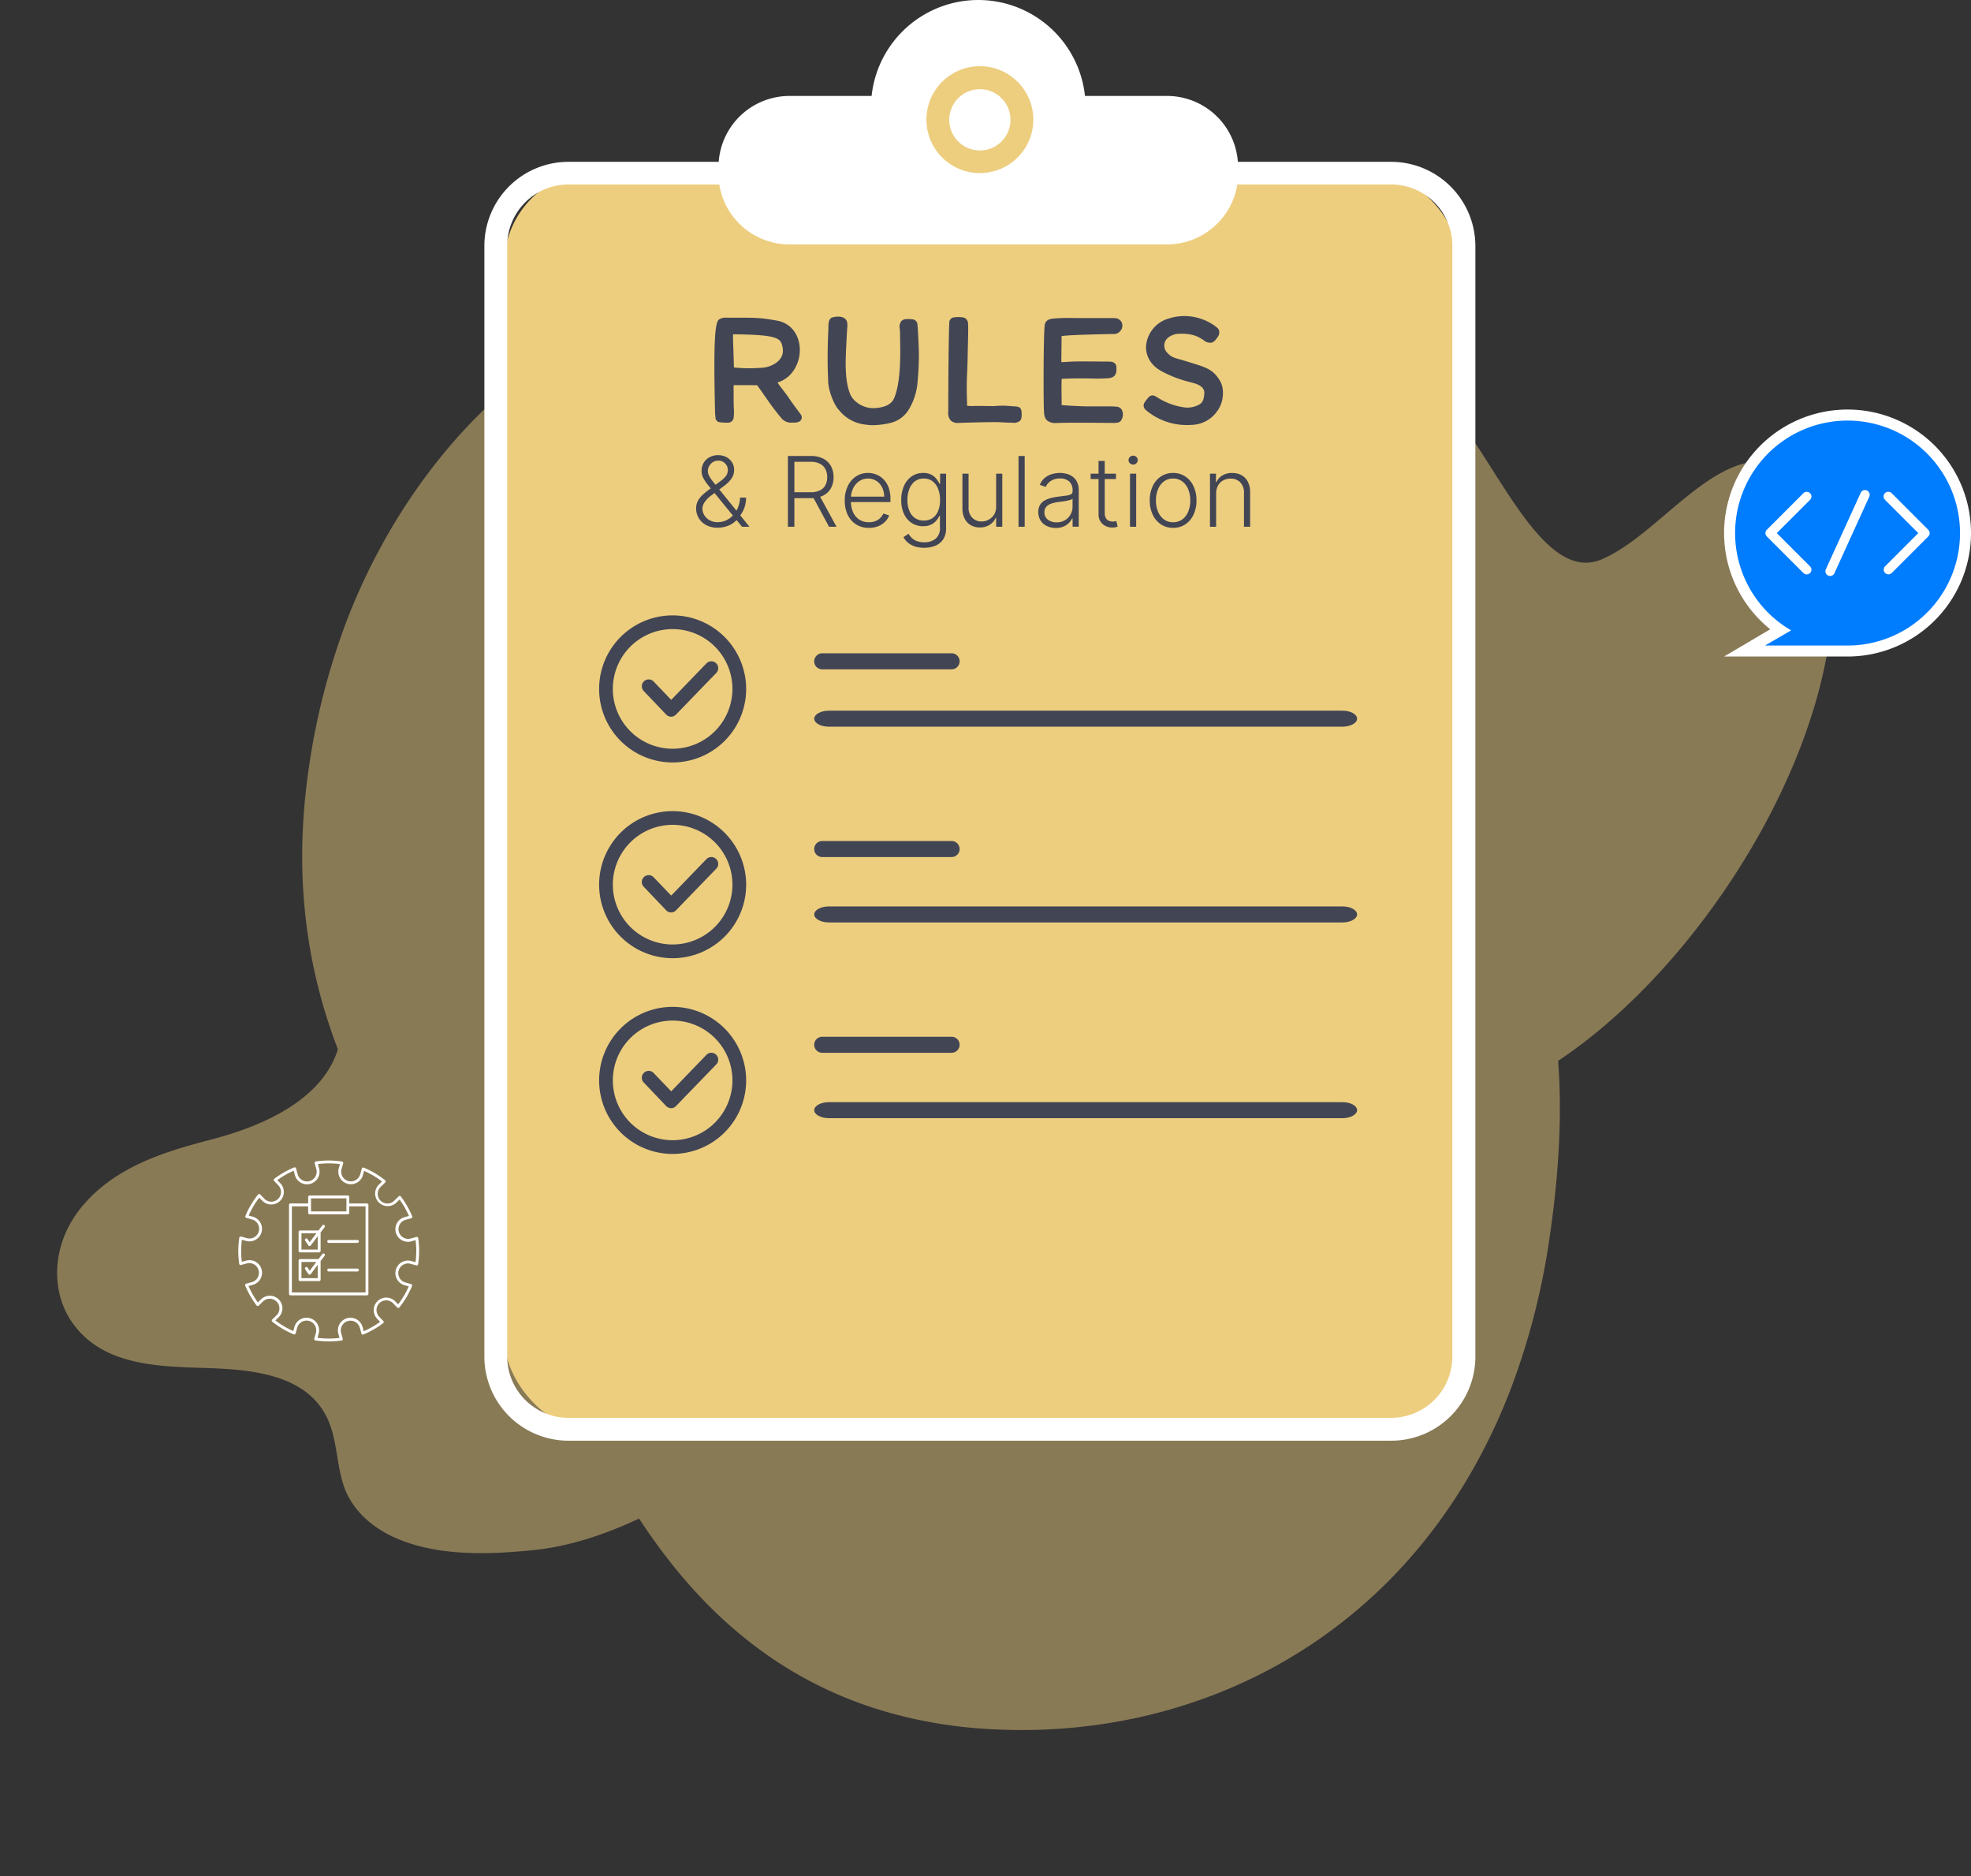 <svg xmlns="http://www.w3.org/2000/svg" width="672.906" height="640.464" viewBox="0 0 672.906 640.464">
  <rect x="0" y="0" width="672.906" height="640.464" fill="#333333" stroke="none"/>
  <g id="Group_4214" data-name="Group 4214" transform="translate(1521.995 -3930.346)">
    <path id="Union_1" data-name="Union 1" d="M214.724,448.407c-10.443,8.839-21.273,15.653-32.021,19.732-15.52,5.9-32.258,10.73-47.608,8.012-6.639-1.211-13.076-3.961-18.011-9.111-5.714-5.995-7.64-15.077-12.381-21.975-10.9-15.86-31.874-11.374-48.065-7.533-15.973,3.778-32.9,7.275-45.989-3.508C.541,425.7-3.6,409.671,3.69,394.317c7.869-16.556,23.644-25.676,36.911-33.289,13.027-7.457,32.595-21.421,33.34-40.694-16.573-22.762-29.566-51.232-34.2-88.14A235.416,235.416,0,0,1,39,178.059c4.353-41.087,21.517-84.89,52.249-113.665q3.46-3.236,7.139-6.281C146.2,18.535,218.564,5.934,277.752,17.846a214.622,214.622,0,0,1,41.168,12.692,64.651,64.651,0,0,1,11.828-14.085C343.368,5.314,359.333,2.643,373.6,5.885c21.77,4.988,53.588,56.714,73.59,41.322C464.382,33.982,475.01-1.252,497.623.034c15.23.874,23.962,19.346,28.455,35.7,9.208,33.7,3.466,76.852-11.061,115.341h0c-9.43,24.983-22.565,48-37.721,65.2,5.533,15.773,9.96,34.867,12.769,58.757a243.5,243.5,0,0,1,.7,52.669,201.128,201.128,0,0,1-4.173,25.48C469.566,427.214,413.394,473.4,349.032,486.8a160.445,160.445,0,0,1-32.782,3.5C272.351,490.3,239.444,470.521,214.724,448.407Z" transform="matrix(0.966, 0.259, -0.259, 0.966, -1395.095, 3959.904)" fill="#edce7f" opacity="0.459"/>
    <g id="Group_4213" data-name="Group 4213" transform="translate(-1356.628 3930.346)">
      <rect id="Rectangle_635" data-name="Rectangle 635" width="326.445" height="430.467" rx="32" transform="translate(6.765 58.312)" fill="#edce7f"/>
      <path id="Path_4457" data-name="Path 4457" d="M-2412.055,3255.4l-11.262-11.446v-17.441l11.262-10.267,12.756-6.382,27.752,3.128,5.966-17.537,9.956-11.524,19.231-4.831,19.456,4.831,7.96,20.725,3.84,8.335h32.972l13.271,3.254,4.228,14.686-4.228,13.023-13.271,11.446Z" transform="translate(2507.62 -3175.675)" fill="#fff"/>
      <g id="noun-rules-6289449" transform="translate(0 0)">
        <g id="Group_4206" data-name="Group 4206" transform="translate(0 0)">
          <path id="Path_4444" data-name="Path 4444" d="M65.283,51.377A18.243,18.243,0,1,0,47.04,33.133,18.248,18.248,0,0,0,65.283,51.377Zm0-28.632A10.452,10.452,0,1,1,54.831,33.2,10.462,10.462,0,0,1,65.283,22.745Z" transform="translate(103.88 7.702)" fill="#edce7f"/>
          <g id="Group_4207" data-name="Group 4207" transform="translate(0 0)">
            <path id="Path_4443" data-name="Path 4443" d="M332.868,66.427H280.545A24.26,24.26,0,0,0,256.41,43.939H228.348a36.63,36.63,0,0,0-72.847,0H127.439A24.26,24.26,0,0,0,103.3,66.427H52a28.71,28.71,0,0,0-28.7,28.7V474.243a28.71,28.71,0,0,0,28.7,28.7H332.931a28.71,28.71,0,0,0,28.7-28.7V95.059A28.792,28.792,0,0,0,332.868,66.427ZM110.906,68.2a16.545,16.545,0,0,1,16.533-16.533h31.8A3.879,3.879,0,0,0,163.1,47.8a28.822,28.822,0,0,1,57.644,0,3.879,3.879,0,0,0,3.864,3.864h31.8A16.545,16.545,0,0,1,272.943,68.2v2.154A16.545,16.545,0,0,1,256.41,86.887H127.439a16.545,16.545,0,0,1-16.533-16.533ZM353.772,474.243a20.925,20.925,0,0,1-20.9,20.9H52a20.925,20.925,0,0,1-20.9-20.9V95.059A20.925,20.925,0,0,1,52,74.155h51.5a24.263,24.263,0,0,0,23.944,20.46H256.41a24.312,24.312,0,0,0,23.944-20.46h52.513a20.925,20.925,0,0,1,20.9,20.9Z" transform="translate(-23.3 -11.19)" fill="#fff"/>
            <g id="Group_4208" data-name="Group 4208" transform="translate(39.173 210.05)">
              <path id="Path_4445" data-name="Path 4445" d="M54.05,32.02a25.1,25.1,0,1,0,25.1,25.1A25.147,25.147,0,0,0,54.05,32.02Zm0,45.516A20.416,20.416,0,1,1,74.466,57.12,20.441,20.441,0,0,1,54.05,77.536Z" transform="translate(-28.95 -32.02)" fill="#424554"/>
              <path id="Path_4446" data-name="Path 4446" d="M54.834,36.84,42.8,49.295l-5.98-6.247a2.344,2.344,0,1,0-3.39,3.238l7.656,8.037a2.4,2.4,0,0,0,1.676.724h0a2.272,2.272,0,0,0,1.676-.724l13.75-14.207a2.343,2.343,0,0,0-3.352-3.276Z" transform="translate(-18.192 -20.462)" fill="#424554"/>
              <path id="Path_4447" data-name="Path 4447" d="M48.816,40.571H92.988a2.735,2.735,0,1,0,0-5.471H48.816a2.746,2.746,0,0,0-2.735,2.735A2.718,2.718,0,0,0,48.816,40.571Z" transform="translate(27.354 -22.162)" fill="#424554"/>
              <path id="Path_4448" data-name="Path 4448" d="M226.4,41.07H51.1c-2.8,0-5.016,1.256-5.016,2.735,0,1.525,2.3,2.735,5.016,2.735H226.4c2.8,0,5.016-1.256,5.016-2.735C231.412,42.281,229.191,41.07,226.4,41.07Z" transform="translate(27.355 -8.544)" fill="#424554"/>
            </g>
            <g id="Group_4208-2" data-name="Group 4208" transform="translate(39.173 276.862)">
              <path id="Path_4445-2" data-name="Path 4445" d="M54.05,32.02a25.1,25.1,0,1,0,25.1,25.1A25.147,25.147,0,0,0,54.05,32.02Zm0,45.516A20.416,20.416,0,1,1,74.466,57.12,20.441,20.441,0,0,1,54.05,77.536Z" transform="translate(-28.95 -32.02)" fill="#424554"/>
              <path id="Path_4446-2" data-name="Path 4446" d="M54.834,36.84,42.8,49.295l-5.98-6.247a2.344,2.344,0,1,0-3.39,3.238l7.656,8.037a2.4,2.4,0,0,0,1.676.724h0a2.272,2.272,0,0,0,1.676-.724l13.75-14.207a2.343,2.343,0,0,0-3.352-3.276Z" transform="translate(-18.192 -20.462)" fill="#424554"/>
              <path id="Path_4447-2" data-name="Path 4447" d="M48.816,40.571H92.988a2.735,2.735,0,1,0,0-5.471H48.816a2.746,2.746,0,0,0-2.735,2.735A2.718,2.718,0,0,0,48.816,40.571Z" transform="translate(27.354 -24.898)" fill="#424554"/>
              <path id="Path_4448-2" data-name="Path 4448" d="M226.4,41.07H51.1c-2.8,0-5.016,1.256-5.016,2.735,0,1.525,2.3,2.735,5.016,2.735H226.4c2.8,0,5.016-1.256,5.016-2.735C231.412,42.281,229.191,41.07,226.4,41.07Z" transform="translate(27.355 -8.544)" fill="#424554"/>
            </g>
            <g id="Group_4208-3" data-name="Group 4208" transform="translate(39.173 343.673)">
              <path id="Path_4445-3" data-name="Path 4445" d="M54.05,32.02a25.1,25.1,0,1,0,25.1,25.1A25.147,25.147,0,0,0,54.05,32.02Zm0,45.516A20.416,20.416,0,1,1,74.466,57.12,20.441,20.441,0,0,1,54.05,77.536Z" transform="translate(-28.95 -32.02)" fill="#424554"/>
              <path id="Path_4446-3" data-name="Path 4446" d="M54.834,36.84,42.8,49.295l-5.98-6.247a2.344,2.344,0,1,0-3.39,3.238l7.656,8.037a2.4,2.4,0,0,0,1.676.724h0a2.272,2.272,0,0,0,1.676-.724l13.75-14.207a2.343,2.343,0,0,0-3.352-3.276Z" transform="translate(-18.192 -20.462)" fill="#424554"/>
              <path id="Path_4447-3" data-name="Path 4447" d="M48.816,40.571H92.988a2.735,2.735,0,1,0,0-5.471H48.816a2.746,2.746,0,0,0-2.735,2.735A2.718,2.718,0,0,0,48.816,40.571Z" transform="translate(27.354 -24.898)" fill="#424554"/>
              <path id="Path_4448-3" data-name="Path 4448" d="M226.4,41.07H51.1c-2.8,0-5.016,1.256-5.016,2.735,0,1.525,2.3,2.735,5.016,2.735H226.4c2.8,0,5.016-1.256,5.016-2.735C231.412,42.281,229.191,41.07,226.4,41.07Z" transform="translate(27.355 -8.544)" fill="#424554"/>
            </g>
            <g id="Group_4209" data-name="Group 4209" transform="translate(72.299 107.878)">
              <path id="Path_3806" data-name="Path 3806" d="M795.114,396.467c-.495-22.469.114-27.776,1.256-29.06a1.212,1.212,0,0,1,.239-.2,4.519,4.519,0,0,1,2.578-.538h3.1c6.243-.011,8.575-.016,14.193,1.039,4.448.837,7.439,4.584,7.624,9.543.163,4.416-2.153,9.821-7.613,11.561.576.859,1.234,1.713,1.876,2.545.663.859,1.343,1.746,1.947,2.643.952,1.425,1.968,2.8,3.045,4.247.364.489.729.979,1.093,1.479a1.6,1.6,0,0,1,.255,1.4,1.632,1.632,0,0,1-.946,1.071,2.83,2.83,0,0,1-.691.207,5.654,5.654,0,0,1-1.441.071,4.354,4.354,0,0,1-4.084-1.838c-2.48-3.023-3.48-4.47-5-6.656-.75-1.082-1.68-2.42-3.012-4.274H809.5c-.81,0-1.626,0-2.442-.011h-.343c-1.724-.011-3.5-.022-5.177,0-.033.457-.054,1-.044,1.441.022,1.115.022,2.012.022,2.882,0,.892,0,1.805.022,2.953a18.034,18.034,0,0,1-.049,3.991,1.879,1.879,0,0,1-1.718,1.528c-.229.016-.479.022-.745.022a15.789,15.789,0,0,1-2.436-.2,1.521,1.521,0,0,1-1.261-1.457c0-.152-.038-.424-.065-.669-.044-.375-.093-.761-.1-1.1-.011-.593-.027-1.457-.049-2.512v-.1Zm6.3-19.2-.571.022.571-.022c.054,1.615.125,3.627.185,6.183v.2a48,48,0,0,0,8.369.179c.3-.016.587-.033.865-.043a9.658,9.658,0,0,0,4.785-1.446c2.24-1.446,3.083-3.323,2.572-5.737-.642-3.029-1.642-4.1-16.863-4.269-.06.778.005,2.73.082,4.938Z" transform="translate(-788.713 -366.11)" fill="#424554"/>
              <path id="Path_3807" data-name="Path 3807" d="M866.294,369.847v-.027c0-1.593.109-3.176,1.359-3.535.43-.12,2.632-.674,4.046.217a2.168,2.168,0,0,1,1.012,1.5,8.571,8.571,0,0,1-.016,2.289c-.06,1.077-.163,2.855-.315,5.927-.239,4.938-.571,11.7,1.424,16.379,1.033,2.425,4.513,4.894,8.347,4.633,3.649-.239,5.764-1.365,6.656-3.535,2.05-4.981,2.115-13.388,1.985-19.277-.005-.321-.011-.691-.011-1.088v-.043c-.011-1.071-.016-2.289-.109-3.1a3.161,3.161,0,0,1,.56-2.665c.772-.8,1.9-.734,3.605-.615h.092a1.958,1.958,0,0,1,1.686,1.262c.25.68.571,9.641.576,9.728a100.853,100.853,0,0,1-.495,10.876v.038a21.085,21.085,0,0,1-2.92,8.836,9.99,9.99,0,0,1-6.558,4.7,27.17,27.17,0,0,1-5.693.712,16.283,16.283,0,0,1-2.7-.218,13.243,13.243,0,0,1-8.934-4.986c-1.457-1.359-3.7-6.509-3.67-10.185-.266-5.177-.239-11.175.087-17.831Z" transform="translate(-821.148 -365.809)" fill="#424554"/>
              <path id="Path_3808" data-name="Path 3808" d="M941.765,398.754c0-.217.022-23.665.364-30.724a1.734,1.734,0,0,1,1.479-1.626,11.237,11.237,0,0,1,3.2,0,2.118,2.118,0,0,1,1.713,2.257c.1,1.077.054,2.92-.033,6.591-.033,1.468-.076,3.181-.114,5.215-.027,1.5-.087,3-.141,4.454a104.674,104.674,0,0,0-.038,10.533,4.9,4.9,0,0,1-.027.875c0,.044-.011.114-.016.185a8.935,8.935,0,0,0,2.262.13c1.642-.033,3.322-.011,4.671.011,1.142.016,2.436.038,2.844-.011a25.235,25.235,0,0,1,4.927.027c.576.043,1.234.087,1.854.114a3.444,3.444,0,0,1,.794.141l.152.038a1.41,1.41,0,0,1,1.039,1.12l.027.147a4.525,4.525,0,0,1,.109.875c.011,1.115.022,2-.615,2.626a3.429,3.429,0,0,1-2.616.609c-2.175-.033-2.991-.087-3.643-.13-1.283-.087-1.99-.136-11.795.109-.511.011-.979.033-1.4.049-.522.022-1.017.044-1.457.044a3.57,3.57,0,0,1-2.648-.772,3.707,3.707,0,0,1-.892-2.887Z" transform="translate(-855.694 -365.939)" fill="#424554"/>
              <path id="Path_3809" data-name="Path 3809" d="M1001.726,398.174c-.174-5.367-.141-24.59.256-28.641.136-1.419.935-2.17,2.588-2.431a62.842,62.842,0,0,1,7.618-.212h4.171c4.715,0,9.114.011,9.369.022a2.8,2.8,0,0,1,2.463,1.267,2.721,2.721,0,0,1-.049,2.692,2.977,2.977,0,0,1-1.474,1.289,2.7,2.7,0,0,1-1.229.179h-.223c-.294.005-.772.016-1.376.033h-.065c-3.708.076-13.241.277-16.009.669-.011.2-.005.435,0,.538v.4c-.033,2.822-.055,4.622-.065,5.775-.022,1.968-.022,2.028-.016,2.159a10.326,10.326,0,0,0,1.648-.044c.924-.065,2.18-.147,3.8-.158,3.034-.016,6.107.011,9.07.038l1.892.016c2.148.016,2.393,1.349,2.4,1.919,0,.125,0,.245.005.364.027,1.115.071,2.975-2.458,3.355a50.588,50.588,0,0,1-6.188.12c-3.04-.038-6.748-.076-10.044.141-.1,1.185-.065,4.334-.022,8.189v.228c0,.19.005.37.011.527l1.708.12q4.731.332,8.51.321c1.425,0,3.355-.011,6.242,0,.875,0,1.653.038,2.376.109a2.2,2.2,0,0,1,1.751,1.153,3.71,3.71,0,0,1-.163,3.306c-.577,1.082-1.648,1.082-3,1.071-1.125,0-2.441-.016-3.872-.027h-.163c-4.937-.038-11.077-.082-14.72.049-.179.005-.353.011-.516.011a4.377,4.377,0,0,1-3.154-.9c-.908-.848-1.017-2.1-1.066-3.649Z" transform="translate(-883.006 -366.213)" fill="#424554"/>
              <path id="Path_3810" data-name="Path 3810" d="M1064.824,397.323a1.867,1.867,0,0,1-.125-2.094,11.163,11.163,0,0,1,1.126-1.485c.092-.1.2-.223.234-.277a1.8,1.8,0,0,1,2.42-.435q.245.139.555.326a22.649,22.649,0,0,0,9.826,3.524,8.3,8.3,0,0,0,4.54-1.028c1.251-.658,1.6-1.936,1.74-3.654.093-1.115-.174-2.523-3.083-3.507-.44-.147-1.033-.3-1.724-.489a40.745,40.745,0,0,1-9.864-3.779c-3.654-2.012-5.536-5.313-5.16-9.049a10.679,10.679,0,0,1,7.667-8.885c9.429-2.98,16.466,2.811,16.971,3.567a2.4,2.4,0,0,1-.223,2.708c-.75,1.213-1.4,1.8-2.191,1.974a3.444,3.444,0,0,1-2.654-.886c-1.5-1-3.763-2.491-8.924-2.126a6.082,6.082,0,0,0-3.045,1.2,3.385,3.385,0,0,0-1.4,2.365,3.481,3.481,0,0,0,.827,2.7c1.376,1.572,2.344,1.843,4.47,2.447.56.158,1.262.353,2.056.6.707.223,1.365.424,1.979.615l.054.016c5.084,1.566,7.406,2.284,9.7,6.254,1.354,2.349,1.37,6.857-.963,10.054a10.914,10.914,0,0,1-8.043,4.764c-.766.065-1.533.1-2.273.1a21.445,21.445,0,0,1-14.111-5.117,2.151,2.151,0,0,1-.381-.413Z" transform="translate(-911.662 -365.644)" fill="#424554"/>
              <path id="Path_3888" data-name="Path 3888" d="M9.058,2.7a8.308,8.308,0,0,1-3.893-.867A6.46,6.46,0,0,1,2.582-.536a6.338,6.338,0,0,1-.92-3.385,5.377,5.377,0,0,1,.56-2.471,7.669,7.669,0,0,1,1.622-2.1,24.555,24.555,0,0,1,2.571-2.07l3.5-2.607a8.777,8.777,0,0,0,1.905-1.763,3.431,3.431,0,0,0,.655-2.129,3.076,3.076,0,0,0-.914-2.176A3.117,3.117,0,0,0,9.2-20.2a3.3,3.3,0,0,0-1.811.507,3.776,3.776,0,0,0-1.262,1.315,3.34,3.34,0,0,0-.466,1.693,3.618,3.618,0,0,0,.425,1.657A10.81,10.81,0,0,0,7.23-13.281q.72.914,1.6,2.011L19.875,2.366H17.327L7.7-9.442Q6.486-10.928,5.543-12.1a12.652,12.652,0,0,1-1.486-2.265,5.187,5.187,0,0,1-.543-2.341,5.282,5.282,0,0,1,.72-2.754,5.147,5.147,0,0,1,1.988-1.905,5.944,5.944,0,0,1,2.908-.7,5.9,5.9,0,0,1,2.908.684,5,5,0,0,1,1.911,1.817,4.775,4.775,0,0,1,.678,2.5,5.1,5.1,0,0,1-.843,2.9,10.575,10.575,0,0,1-2.448,2.477L6.946-8.4A9.272,9.272,0,0,0,4.469-5.891,4.118,4.118,0,0,0,3.8-3.921a4.394,4.394,0,0,0,.661,2.347A4.871,4.871,0,0,0,6.292.148a5.571,5.571,0,0,0,2.7.661A7.025,7.025,0,0,0,11.83.2a7.511,7.511,0,0,0,2.389-1.7,8.584,8.584,0,0,0,1.7-2.654A10.424,10.424,0,0,0,16.666-7.6l2.041.024a10.741,10.741,0,0,1-.525,3.3,9.223,9.223,0,0,1-1.091,2.223q-.613.873-1.073,1.4l-.26.354q-.13.177-.271.354a7.544,7.544,0,0,1-2.931,1.97A9.7,9.7,0,0,1,9.058,2.7Zm23.934-.33V-21.792h7.8a9.023,9.023,0,0,1,4.3.926,6.2,6.2,0,0,1,2.607,2.56,7.782,7.782,0,0,1,.879,3.745,7.679,7.679,0,0,1-.879,3.727,6.133,6.133,0,0,1-2.6,2.524,9.077,9.077,0,0,1-4.27.908H34.183V-9.418h6.582a7.028,7.028,0,0,0,3.144-.625,4.163,4.163,0,0,0,1.876-1.781,5.715,5.715,0,0,0,.619-2.737,5.846,5.846,0,0,0-.625-2.766A4.287,4.287,0,0,0,43.9-19.161a6.868,6.868,0,0,0-3.167-.649H35.2V2.366Zm10.652-10.9,5.945,10.9H47.04l-5.886-10.9ZM60.652,2.743a7.963,7.963,0,0,1-4.388-1.185A7.819,7.819,0,0,1,53.4-1.733,11.11,11.11,0,0,1,52.4-6.587,11.237,11.237,0,0,1,53.4-11.453a8.126,8.126,0,0,1,2.8-3.338A7.2,7.2,0,0,1,60.334-16a7.717,7.717,0,0,1,2.843.537,7.068,7.068,0,0,1,2.459,1.64,7.865,7.865,0,0,1,1.728,2.772A11.056,11.056,0,0,1,68-7.106v1.038H53.846V-7.92H65.854a6.908,6.908,0,0,0-.7-3.144,5.57,5.57,0,0,0-1.946-2.212,5.129,5.129,0,0,0-2.872-.814,5.14,5.14,0,0,0-3.032.92,6.274,6.274,0,0,0-2.047,2.43,7.541,7.541,0,0,0-.749,3.3v1.109a8.855,8.855,0,0,0,.749,3.769A5.772,5.772,0,0,0,57.385-.064,5.923,5.923,0,0,0,60.652.82a5.9,5.9,0,0,0,2.259-.4A4.861,4.861,0,0,0,64.551-.66a4.746,4.746,0,0,0,1.009-1.492l1.993.649A5.907,5.907,0,0,1,66.2.608a6.915,6.915,0,0,1-2.336,1.551A8.282,8.282,0,0,1,60.652,2.743ZM79.525,9.538a9.994,9.994,0,0,1-3.244-.478,7.038,7.038,0,0,1-2.347-1.3A6.227,6.227,0,0,1,72.448,5.9L74.17,4.772a6.482,6.482,0,0,0,1.044,1.345,5.132,5.132,0,0,0,1.71,1.1,6.824,6.824,0,0,0,2.6.436,5.971,5.971,0,0,0,3.887-1.2,4.536,4.536,0,0,0,1.48-3.739V-1.374H84.7A7.033,7.033,0,0,1,83.654.272a5.375,5.375,0,0,1-1.787,1.362,6.155,6.155,0,0,1-2.731.543A7,7,0,0,1,75.285,1.1a7.283,7.283,0,0,1-2.642-3.073,10.918,10.918,0,0,1-.961-4.771,11.7,11.7,0,0,1,.938-4.836,7.673,7.673,0,0,1,2.625-3.256A6.729,6.729,0,0,1,79.172-16a5.834,5.834,0,0,1,2.76.584A5.388,5.388,0,0,1,83.7-13.971,8.848,8.848,0,0,1,84.739-12.3h.212v-3.456H87V2.838a6.754,6.754,0,0,1-.979,3.786,5.839,5.839,0,0,1-2.666,2.2A9.758,9.758,0,0,1,79.525,9.538ZM79.384.254a5.175,5.175,0,0,0,2.984-.843,5.319,5.319,0,0,0,1.9-2.424,9.728,9.728,0,0,0,.661-3.763,10.218,10.218,0,0,0-.649-3.769,5.933,5.933,0,0,0-1.881-2.6,4.791,4.791,0,0,0-3.014-.95,4.822,4.822,0,0,0-3.067.979,5.989,5.989,0,0,0-1.887,2.636,10.236,10.236,0,0,0-.637,3.7,9.62,9.62,0,0,0,.649,3.663,5.515,5.515,0,0,0,1.9,2.477A5.109,5.109,0,0,0,79.384.254Zm24.7-4.813V-15.752h2.1V2.366h-2.1V-.642h-.165A5.554,5.554,0,0,1,101.9,1.676a5.917,5.917,0,0,1-3.374.926,6.142,6.142,0,0,1-3.079-.761A5.305,5.305,0,0,1,93.338-.394a7.78,7.78,0,0,1-.767-3.621V-15.752h2.1V-4.146a4.7,4.7,0,0,0,1.25,3.415A4.27,4.27,0,0,0,99.13.561a5.043,5.043,0,0,0,2.359-.59,4.869,4.869,0,0,0,1.864-1.728A5.079,5.079,0,0,0,104.084-4.558Zm9.743-17.234V2.366h-2.1V-21.792Zm10.6,24.57a6.907,6.907,0,0,1-3-.643A5.184,5.184,0,0,1,119.277.272a5.284,5.284,0,0,1-.8-2.967,4.637,4.637,0,0,1,.507-2.265,4.13,4.13,0,0,1,1.439-1.51,7.964,7.964,0,0,1,2.206-.932,20.515,20.515,0,0,1,2.807-.531q1.522-.189,2.577-.33a4.714,4.714,0,0,0,1.61-.448,1.048,1.048,0,0,0,.554-.991v-.425a3.874,3.874,0,0,0-1.1-2.919,4.372,4.372,0,0,0-3.167-1.068,5.453,5.453,0,0,0-3.191.861,4.758,4.758,0,0,0-1.728,2.029l-1.993-.72a5.928,5.928,0,0,1,1.7-2.377,6.827,6.827,0,0,1,2.43-1.286,9.618,9.618,0,0,1,2.725-.4,9.241,9.241,0,0,1,2.165.271,6.234,6.234,0,0,1,2.094.938,4.865,4.865,0,0,1,1.569,1.852,6.612,6.612,0,0,1,.6,3v12.3h-2.1V-.5h-.13a5.7,5.7,0,0,1-1.121,1.557,5.8,5.8,0,0,1-1.864,1.239A6.6,6.6,0,0,1,124.432,2.779Zm.283-1.923a5.493,5.493,0,0,0,2.9-.743,5.13,5.13,0,0,0,1.893-1.976,5.624,5.624,0,0,0,.666-2.719V-7.2a2.085,2.085,0,0,1-.784.4,10.572,10.572,0,0,1-1.262.313q-.714.136-1.421.23t-1.274.165a11.764,11.764,0,0,0-2.619.59,3.8,3.8,0,0,0-1.663,1.1,2.737,2.737,0,0,0-.578,1.8,3.027,3.027,0,0,0,1.18,2.554A4.731,4.731,0,0,0,124.715.856Zm20.277-16.608v1.828h-8.646v-1.828Zm-5.945-4.341h2.111V-2.364a3.426,3.426,0,0,0,.389,1.775,2.167,2.167,0,0,0,1.014.908,3.375,3.375,0,0,0,1.333.265A4.06,4.06,0,0,0,144.6.531q.295-.053.519-.112l.448,1.9a5.453,5.453,0,0,1-.755.218,5.181,5.181,0,0,1-1.109.1,5.122,5.122,0,0,1-2.223-.507A4.353,4.353,0,0,1,139.731.62a4.314,4.314,0,0,1-.684-2.489ZM149.781,2.366V-15.752H151.9l-.012,18.118Zm1.085-21.221a1.61,1.61,0,0,1-1.126-.46,1.385,1.385,0,0,1-.454-1.062,1.4,1.4,0,0,1,.454-1.073,1.551,1.551,0,0,1,1.115-.448,1.607,1.607,0,0,1,1.115.454,1.38,1.38,0,0,1,.454,1.068,1.4,1.4,0,0,1-.454,1.068A1.527,1.527,0,0,1,150.866-18.855ZM164.5,2.743a7.336,7.336,0,0,1-4.146-1.191,8.037,8.037,0,0,1-2.813-3.3,11.084,11.084,0,0,1-1.014-4.866,11.219,11.219,0,0,1,1.014-4.9,7.98,7.98,0,0,1,2.813-3.3A7.362,7.362,0,0,1,164.5-16a7.307,7.307,0,0,1,4.14,1.191,8.088,8.088,0,0,1,2.813,3.3,11.125,11.125,0,0,1,1.02,4.9,11.084,11.084,0,0,1-1.014,4.866,8.037,8.037,0,0,1-2.813,3.3A7.336,7.336,0,0,1,164.5,2.743Zm0-1.923a5.062,5.062,0,0,0,3.2-1.014,6.311,6.311,0,0,0,1.988-2.7,9.872,9.872,0,0,0,.678-3.716,9.963,9.963,0,0,0-.678-3.727,6.386,6.386,0,0,0-1.988-2.725,5.023,5.023,0,0,0-3.2-1.026,5.029,5.029,0,0,0-3.191,1.026,6.366,6.366,0,0,0-1.993,2.725,9.964,9.964,0,0,0-.678,3.727,9.873,9.873,0,0,0,.678,3.716,6.311,6.311,0,0,0,1.988,2.7A5.062,5.062,0,0,0,164.5.82Zm14.686-9.779V2.366h-2.1V-15.752h2.041v2.843h.189a5.094,5.094,0,0,1,1.988-2.235,6.2,6.2,0,0,1,3.344-.843,6.573,6.573,0,0,1,3.214.761,5.269,5.269,0,0,1,2.159,2.235,7.731,7.731,0,0,1,.773,3.621V2.366h-2.1V-9.241a4.883,4.883,0,0,0-1.244-3.527,4.4,4.4,0,0,0-3.332-1.3,5.151,5.151,0,0,0-2.536.613,4.446,4.446,0,0,0-1.752,1.763A5.51,5.51,0,0,0,179.188-8.958Z" transform="translate(-1.662 69.556)" fill="#424554"/>
            </g>
          </g>
        </g>
      </g>
    </g>
    <g id="Group_4211" data-name="Group 4211" transform="translate(-933.385 4070.137)">
      <g id="Group_4210" data-name="Group 4210" transform="translate(3.082 1.334)">
        <path id="Path_4450" data-name="Path 4450" d="M-2146.338,3382.676l-12.747-16.352-2.654-12.166,1.366-19.693,9.946-13.893,9.2-7.988,15.019-4.733,18.343,3.256,10.777,6.383,6.748,5.825,4.338,8.841,2.887,9.848v12.155l-2.887,12.166-9.226,11.4-8.982,7.922-13.29,2.722h-38.968Z" transform="translate(2161.739 -3307.85)" fill="#007cff"/>
      </g>
      <path id="Path_4449" data-name="Path 4449" d="M53.174,11.026a42.141,42.141,0,0,0-26.394,75l-15.753,9.3H53.174a42.148,42.148,0,1,0,0-84.3Zm0,80.546H25.014L33.927,86.4a38.392,38.392,0,1,1,19.245,5.176Zm-12.8-27.021A1.608,1.608,0,0,1,38.1,66.826L25.614,54.337a1.606,1.606,0,0,1,0-2.273L38.1,39.577a1.607,1.607,0,1,1,2.273,2.273L29.024,53.2,40.375,64.551m25.6-22.7a1.608,1.608,0,1,1,2.274-2.273L80.734,52.064a1.606,1.606,0,0,1,0,2.273L68.247,66.825a1.608,1.608,0,0,1-2.274-2.273L77.323,53.2,65.972,41.85M47.224,67.841a1.609,1.609,0,0,1-1.462-2.275l11.9-26.12a1.607,1.607,0,0,1,2.925,1.332L48.687,66.9a1.606,1.606,0,0,1-1.463.942" transform="translate(-11.026 -11.026)" fill="#fff"/>
    </g>
    <g id="noun-automated-rules-4582479" transform="translate(-1440.639 4326.471)">
      <g id="Group_4212" data-name="Group 4212" transform="translate(0 0)">
        <path id="Path_4451" data-name="Path 4451" d="M61.424,26.485a.49.49,0,0,0-.615-.4l-1.967.54a3.308,3.308,0,0,1-1.75-6.38l1.96-.538a.49.49,0,0,0,.323-.661A31.059,31.059,0,0,0,55.5,12.272a.49.49,0,0,0-.733-.056l-1.459,1.42A3.307,3.307,0,1,1,48.7,8.9l1.467-1.428a.49.49,0,0,0-.036-.734,30.678,30.678,0,0,0-7.3-4.319.49.49,0,0,0-.661.32l-.548,1.959a3.307,3.307,0,1,1-6.37-1.781L35.8.954a.49.49,0,0,0-.4-.617A30.656,30.656,0,0,0,26.486.31a.49.49,0,0,0-.4.615l.54,1.968a3.308,3.308,0,1,1-6.379,1.751l-.538-1.96a.49.49,0,0,0-.661-.323,31.06,31.06,0,0,0-6.771,3.873.49.49,0,0,0-.056.733l1.42,1.459a3.312,3.312,0,0,1-.063,4.678A3.307,3.307,0,0,1,8.9,13.04L7.471,11.574a.49.49,0,0,0-.734.036,30.691,30.691,0,0,0-4.319,7.3.49.49,0,0,0,.32.661L4.7,20.12a3.308,3.308,0,0,1-1.782,6.372L.956,25.944a.49.49,0,0,0-.617.4,30.669,30.669,0,0,0-.028,8.914.49.49,0,0,0,.615.4l1.967-.54a3.308,3.308,0,0,1,1.75,6.38l-1.96.538a.49.49,0,0,0-.323.661,31.053,31.053,0,0,0,3.871,6.772.49.49,0,0,0,.733.056l1.459-1.42a3.307,3.307,0,1,1,4.613,4.741l-1.467,1.428a.49.49,0,0,0,.036.734,30.677,30.677,0,0,0,7.3,4.319.49.49,0,0,0,.661-.32l.548-1.959a3.307,3.307,0,1,1,6.37,1.781l-.548,1.959a.49.49,0,0,0,.4.617,30.651,30.651,0,0,0,8.913.027.49.49,0,0,0,.4-.615l-.54-1.968A3.308,3.308,0,1,1,41.491,57.1l.538,1.961a.49.49,0,0,0,.661.323A31.06,31.06,0,0,0,49.46,55.51a.49.49,0,0,0,.056-.733L48.1,53.317a3.308,3.308,0,0,1,4.74-4.615l1.428,1.467A.49.49,0,0,0,55,50.134a30.7,30.7,0,0,0,4.319-7.3.49.49,0,0,0-.32-.661l-1.959-.548a3.308,3.308,0,0,1,1.782-6.372l1.959.548a.49.49,0,0,0,.616-.4A30.675,30.675,0,0,0,61.424,26.485ZM60.5,34.7l-1.419-.4a4.288,4.288,0,0,0-2.31,8.26l1.419.4a29.722,29.722,0,0,1-3.619,6.12l-1.037-1.065A4.288,4.288,0,0,0,47.394,54l1.029,1.057a30.091,30.091,0,0,1-5.6,3.2l-.389-1.419a4.288,4.288,0,1,0-8.27,2.27l.391,1.427a29.671,29.671,0,0,1-7.527-.023l.4-1.419a4.287,4.287,0,1,0-8.258-2.309l-.4,1.419a29.7,29.7,0,0,1-6.118-3.618l1.065-1.037A4.288,4.288,0,1,0,7.739,47.4L6.683,48.433a30.086,30.086,0,0,1-3.2-5.6l1.419-.39a4.288,4.288,0,1,0-2.268-8.27l-1.427.392a29.687,29.687,0,0,1,.024-7.528l1.419.4a4.288,4.288,0,0,0,2.309-8.26l-1.419-.4a29.713,29.713,0,0,1,3.619-6.12L8.2,13.724a4.288,4.288,0,0,0,6.145-5.982L13.312,6.685a30.1,30.1,0,0,1,5.6-3.2L19.3,4.9a4.288,4.288,0,1,0,8.269-2.27l-.391-1.427A29.672,29.672,0,0,1,34.7,1.23l-.4,1.419a4.287,4.287,0,1,0,8.258,2.309l.4-1.42A29.7,29.7,0,0,1,49.08,7.157L48.015,8.194A4.288,4.288,0,1,0,54,14.339l1.057-1.029a30.082,30.082,0,0,1,3.2,5.6l-1.419.39a4.288,4.288,0,1,0,2.268,8.27l1.427-.392A29.693,29.693,0,0,1,60.5,34.7Z" transform="translate(0.001 0.002)" fill="#fff"/>
        <path id="Path_4452" data-name="Path 4452" d="M167.952,100.143h-6.041V97.92a.49.49,0,0,0-.49-.49H148.358a.49.49,0,0,0-.49.49v2.223h-6.041a.49.49,0,0,0-.49.49v30.383a.49.49,0,0,0,.49.49h26.125a.49.49,0,0,0,.49-.49V100.633A.49.49,0,0,0,167.952,100.143Zm-19.1-1.733h12.082v4.445H148.848Zm18.614,32.116H142.317v-29.4h5.551v2.223a.49.49,0,0,0,.49.49h13.063a.49.49,0,0,0,.49-.49v-2.223h5.551Z" transform="translate(-124.021 -85.493)" fill="#fff"/>
        <path id="Path_4453" data-name="Path 4453" d="M176.78,179.275a.49.49,0,0,0-.687.1l-1.306,1.727h-6.3a.49.49,0,0,0-.49.49V188.1a.49.49,0,0,0,.49.49h6.531a.49.49,0,0,0,.49-.49v-6.323l1.371-1.813A.49.49,0,0,0,176.78,179.275Zm-2.256,8.333h-5.551v-5.531h5.074l-2.273,3.006-.706-1.055a.49.49,0,0,0-.815.545l1.089,1.628a.49.49,0,0,0,.393.217h.014a.49.49,0,0,0,.391-.194l2.384-3.152v4.537Z" transform="translate(-147.411 -157.224)" fill="#fff"/>
        <path id="Path_4454" data-name="Path 4454" d="M176.78,258.987a.49.49,0,0,0-.687.1l-1.306,1.727h-6.3a.49.49,0,0,0-.49.49v6.511a.49.49,0,0,0,.49.49h6.531a.49.49,0,0,0,.49-.49v-6.323l1.371-1.813A.49.49,0,0,0,176.78,258.987Zm-2.256,8.333h-5.551v-5.531h5.074l-2.273,3.006-.706-1.055a.49.49,0,1,0-.815.545l1.089,1.628a.49.49,0,0,0,.393.217h.014a.49.49,0,0,0,.391-.194l2.384-3.153v4.537Z" transform="translate(-147.411 -227.171)" fill="#fff"/>
        <path id="Path_4455" data-name="Path 4455" d="M248.448,221.428a.49.49,0,1,0,0,.98h9.8a.49.49,0,1,0,0-.98Z" transform="translate(-217.58 -194.3)" fill="#fff"/>
        <path id="Path_4456" data-name="Path 4456" d="M258.245,301.142h-9.8a.49.49,0,0,0,0,.98h9.8a.49.49,0,1,0,0-.98Z" transform="translate(-217.58 -264.248)" fill="#fff"/>
      </g>
    </g>
  </g>
</svg>
